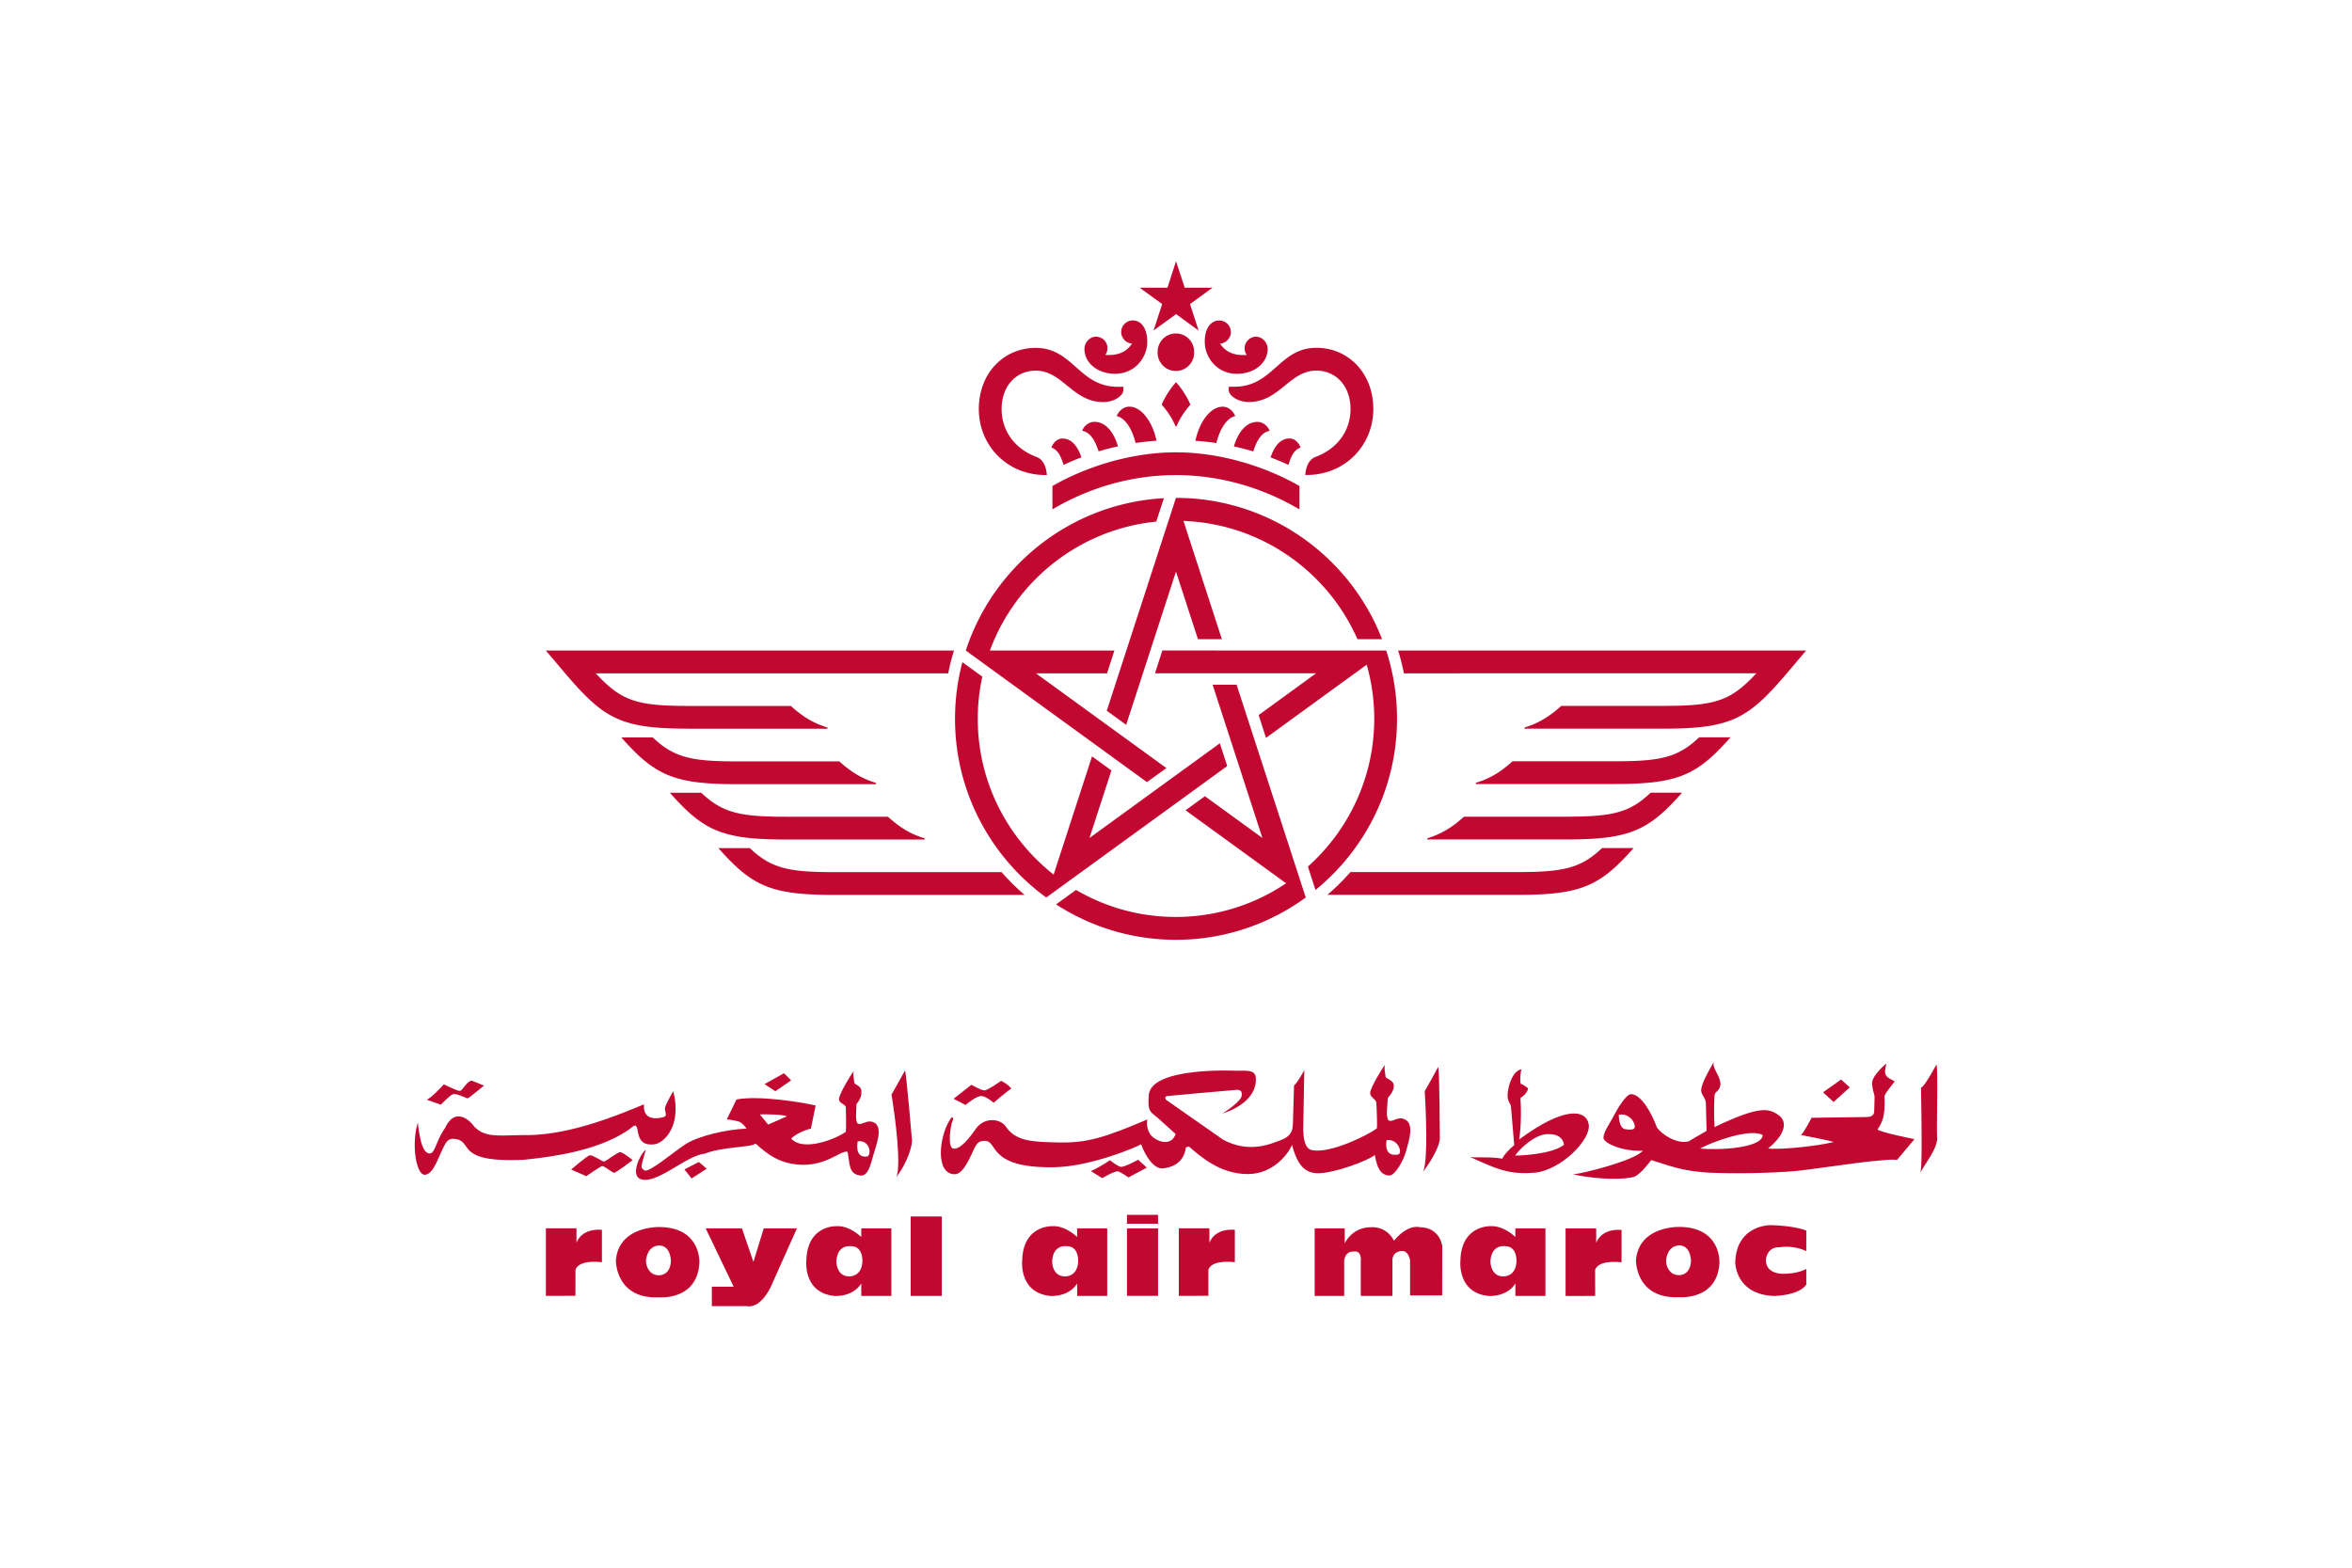 <svg xmlns="http://www.w3.org/2000/svg" height="800" width="1200" viewBox="-3.627 -4.15 31.435 24.903"><g fill="#c20831"><path d="M10.028 10.107l-.001.002 2.877-2.09-.117-.362-2.071 1.505.349-1.073-.308-.224-.61 1.878C9.414 9.165 8.942 8.271 8.942 7.269c0-.23.025-.454.073-.67l-.317-.23a3.505 3.505 0 00-.117.9c0 1.165.572 2.199 1.448 2.838m1.909-2.056L9.866 6.546h1.129l.117-.362-1.977 0c.408-1.109 1.424-1.927 2.642-2.048l.121-.372c-1.474.08-2.707 1.072-3.146 2.42H8.752l2.877 2.09zm-1.919-4.655h.021c-.015-.158-.069-.252-.169-.289-.357-.135-.55-.429-.55-.759 0-.376.24-.61.542-.61.428 0 .584.499 1.073.499.176 0 .319-.103.319-.191v-.052h-.091c-.614 0-.709-.618-1.301-.618-.505 0-.904.399-.904.972 0 .577.446 1.048 1.06 1.048m-5.667 4.03h2.204v-.019c-.222-.067-.398-.175-.582-.343h-1.622c-.825 0-1.068-.077-1.477-.518h5.598a3.635 3.635 0 01.091-.362H2.083l.251.297c.656.777.902.944 2.016.944m6.777-5.638c.313 0 .507-.261.507-.502 0-.245-.113-.345-.229-.345a.185.185 0 00-.185.184c0 .11.098.183.172.183-.095.145-.238.194-.424.18a.184.184 0 00.034-.106c0-.105-.087-.183-.183-.183-.092 0-.183.086-.183.196 0 .207.193.394.491.394m-1.807 7.916H6.665c-.731 0-1.005-.061-1.342-.381h-.5c.536.605.832.743 1.842.743h3.021a3.772 3.772 0 01-.366-.362m-1.222-.518v-.019c-.222-.067-.398-.175-.582-.343H5.894c-.731 0-1.005-.061-1.343-.381h-.499c.535.605.832.743 1.842.743zm-.772-.88v-.019c-.222-.067-.398-.175-.582-.342H5.123c-.731 0-1.005-.061-1.343-.381h-.499c.535.605.832.743 1.842.743zm5.503-5.995c-.18 0-.363.22-.43.541.112.008.223.019.332.036.072-.28.197-.409.301-.428-.037-.085-.107-.15-.203-.15m-.739 1.448l-1.099 3.382.308.224.791-2.434.349 1.073h.38l-.61-1.878c1.235.046 2.29.805 2.763 1.878h.391c-.509-1.312-1.784-2.244-3.273-2.244m1.961.182v-.371c-.537-.308-1.254-.535-1.961-.535-.708 0-1.424.227-1.962.535v.371c.576-.34 1.246-.544 1.961-.544s1.385.205 1.961.544m-3.745-.706a4.266 4.266 0 01.283-.12c-.047-.141-.136-.299-.301-.299-.083 0-.147.066-.175.144.077.027.14.093.193.276m.198 6.751l-.317.229a3.487 3.487 0 001.903.563c.77 0 1.482-.25 2.061-.671l.002.001-1.099-3.382h-.381l.791 2.434-.913-.663-.308.223 1.597 1.16a3.126 3.126 0 01-1.751.535c-.579 0-1.12-.157-1.586-.43m.947-7.099a4.142 4.142 0 01.332-.036c-.068-.321-.25-.541-.43-.541-.095 0-.166.065-.203.15.105.019.23.148.301.427m-.655-.336c-.083 0-.162.058-.194.143.079.012.183.075.261.326a4.284 4.284 0 01.308-.08c-.074-.248-.208-.389-.374-.389m8.562 6.771h-.5c-.337.32-.611.381-1.342.381h-2.654a3.776 3.776 0 01-.366.362h3.021c1.01 0 1.307-.138 1.842-.743m-7.484-3.139l-.117.362h2.559l-.913.664.117.362 1.599-1.162c.078.273.12.561.12.859 0 .932-.408 1.771-1.054 2.348l.121.372c.789-.644 1.295-1.624 1.295-2.72 0-.379-.061-.743-.172-1.084l0-0zm9.434.362c-.409.441-.652.518-1.477.518h-1.622c-.183.167-.36.276-.582.343v.019h2.204c1.114 0 1.36-.167 2.016-.944l.251-.297h-6.479c.036.118.067.239.091.362zm-9.574-5.445l.358-.26.357.26-.136-.42.358-.26h-.442L12.091 0l-.136.42h-.442l.358.26zm8.395 7.342h-.5c-.337.321-.612.381-1.343.381H16.664c-.183.167-.36.276-.582.343v.019h2.204c1.01 0 1.307-.138 1.842-.743m.771-.88h-.499c-.338.321-.612.381-1.343.381h-1.622c-.183.167-.36.276-.582.342v.019h2.204c1.01 0 1.307-.138 1.842-.743M14.069 2.959c-.028-.077-.092-.144-.175-.144-.166 0-.254.159-.301.301.096.036.19.076.283.119.053-.183.117-.249.193-.276m-2.206-.681c.1.115.159.204.223.347.002.002.003.005.005.007.002-.002.003-.005.005-.007.064-.143.123-.232.223-.347-.038-.1-.152-.281-.228-.355-.076.074-.19.255-.228.355m1.065-.285v.052c0 .088.143.191.319.191.489 0 .645-.499 1.073-.499.301 0 .542.234.542.61 0 .33-.193.624-.55.759-.1.037-.154.131-.169.289h.021c.614 0 1.06-.471 1.06-1.048 0-.572-.399-.972-.904-.972-.592 0-.686.618-1.301.618zm-.38-.707c0 .241.194.502.507.502.298 0 .491-.187.491-.394 0-.109-.091-.195-.183-.195a.184.184 0 00-.183.183c0 .042.013.075.034.106-.185.014-.329-.036-.424-.18.073 0 .172-.074.172-.183a.185.185 0 00-.186-.184c-.116 0-.229.1-.229.345m-.458-.139a.29.29 0 00-.29.289.29.29 0 10.579 0 .289.289 0 00-.29-.289m1.49 1.548c-.032-.085-.112-.143-.194-.143-.166 0-.3.141-.374.389a4.037 4.037 0 01.308.08c.077-.252.182-.315.261-.327m-11.027 13.74l-.469.001v-1.073h.486v.231s.065-.232.404-.207v.515s-.362-.052-.42.12zm10.053 0l-.47.001v-1.073h.486v.231s.065-.232.404-.207v.515s-.363-.052-.42.12zm-8.719-.798s-.19-.017-.214.249c0 0 .008.214.198.223 0 0 .181.017.198-.215 0 0 .008-.249-.181-.258m.634.266c-.025.609-.634.557-.634.557-.7.034-.692-.584-.692-.584.042-.549.684-.532.684-.532.667 0 .642.558.642.558m15.566-.266s-.189-.017-.214.249c0 0 .008.214.198.223 0 0 .181.017.198-.215 0 0 .008-.249-.181-.258m.634.266c-.025.609-.634.557-.634.557-.7.034-.692-.584-.692-.584.041-.549.683-.532.683-.532.667 0 .642.558.642.558M4.621 15.363h.576l.182.532.164-.532h.527l-.387.866s-.157.412-.412.369h-.552v-.309h.346zm2.307.283s-.223-.035-.231.249c0 0 0 .231.206.231 0 0 .189.008.206-.223 0 0 .025-.257-.181-.257m.164-.283h.478v1.073h-.478v-.198c-.14.223-.428.198-.428.198-.502-.051-.444-.567-.444-.567.016-.567.485-.541.485-.541.206-.008.387.172.387.172zm3.262.283s-.222-.035-.23.249c0 0 0 .231.206.231 0 0 .189.008.206-.223 0 0 .025-.257-.181-.257m.165-.283h.478v1.073h-.477v-.198c-.14.223-.429.198-.429.198-.502-.051-.444-.567-.444-.567.016-.567.486-.541.486-.541.206-.008.387.172.387.172zm8.228 1.073l-.47.001v-1.073h.486v.231s.065-.232.403-.207v.515s-.363-.052-.42.12zm-1.433-.79s-.222-.035-.23.249c0 0 0 .231.206.231 0 0 .189.008.206-.223 0 0 .025-.257-.181-.257m.164-.283h.478v1.073h-.477v-.198c-.14.223-.429.198-.429.198-.502-.051-.444-.567-.444-.567.016-.567.486-.541.486-.541.206-.008.387.172.387.172zm-9.603-.189h.494v1.262h-.494zm3.435.189h.494v1.072h-.494zm0-.215h.494v.141h-.494zm2.981 1.288V15.363h.477v.24s.108-.258.421-.258c0 0 .239-.026.362.215 0 0 .198-.266.42-.214 0 0 .28-.017.346.292l-.001.79h-.51v-.558s-.024-.163-.14-.146c0 0-.123 0-.14.128v.584h-.503v-.541s.025-.189-.115-.163c0 0-.123-.017-.148.137v.567zm7.808-1.038s-.181-.078-.568-.086c0 0-.544-.008-.56.592 0 0 0 .506.609.532 0 0 .395 0 .519-.18v-.249s-.123.077-.362.077c0 0-.28.017-.28-.223 0 0 .016-.206.214-.197 0 0 .206-.043.428.06zM4.105 13.184s-.131.226-.131.274c0 .047.034.113-.006.131-.04.018-.354.102-.326-.196-.314.125-1.131.488-1.862.488-.437 0-.657.053-.838-.139-.086-.121-.311-.296-.459.025-.154.219-.16.423-.257.405-.103-.019-.148-.232-.177-.488-.109.363-.019.833.109.827.124 0 .201-.228.266-.367.065-.139.091-.2.185-.204.354.018-.017.387 1.125.333.531-.054 1.217-.161 1.68-.488.085-.071.108-.089.131.048.029.149.091.208.251.196.16-.012.452-.292.309-.845m20.063-.423c-.057.101-.183.334-.245.369 0 .172.028 1.274-.012 1.351.097-.178.28-.399.268-.566-.011-.166.017-1.077-.011-1.155m-1.514.238l-.286.203.166.155.257-.232z"/><path d="M19.375 13.767c.017-.101-.109-.244-.252-.208 0 .113.035.214.092.226.057.012.143.018.16-.018m2.033.113c-.2-.113-.811.113-.993.214.262.03.988 0 .993-.214m2.097-.851s-.109.137-.143.191c-.034.054-.011.071-.017.166-.006.096.006.244-.114.405.046.048.588.154.588.154l-.28.334c-.04-.024-.326.012-.452.023-.126.012-.76.102-1.034.137-.274.036-.914.06-1.422.042-.509-.018-.703-.119-.994-.202 0 0-.172.238-.28.268-.108.03-.48.06-.96-.042.148-.012.966-.214 1.108-.375-.337.012-.6-.119-.622-.191-.023-.071.085-.226.143-.333.057-.108.206-.381.297-.375.166.012.325.31.406.53.074.107.314.268.503.22.034-.024.206-.119.285-.167l-.011-.441c-.005-.083-.062-.113-.074-.19-.011-.078.08-.256.2-.465-.029.089.08.197.102.316.023.119-.074.161-.085.191-.012.03-.017.279-.006.529.72-.345.863-.297 1.017-.191.154.107.097.321-.166.53.172.024.743-.03 1.04-.101-.023-.018-.52-.113-.52-.113.035-.012.171-.273.171-.273l.88-.012c.114 0 .114-.083.114-.083l.006-.227c0-.059-.023-.071-.04-.208-.017-.137.229-.333.229-.333-.057.203 0 .214.132.285m-5.255 1.008c-.005-.076-.064-.179-.266-.17-.201.009-.424.223-.509.339.081.005.595-.022.775-.169m-.685-.969c.038.009.094.056.111.067.017 0-.013.098-.116.156.026.406-.021.661-.021.661.711-.527 1.062-.482 1.105-.241.043.241-.445.732-.857.768-.411.036-.616-.063-1.028-.25.077.018.283-.009.514.027.017-.053.111-.152.188-.214l-.051-.608c-.008-.071-.069-.08-.051-.232.018-.152.09-.344.219-.366-.017.036-.03.188-.013.232m-1.311-.268c-.021.044-.214.384-.214.384.017.29.056 1.094-.026 1.281.18-.241.266-.442.266-.531 0 0-.005-1.085-.026-1.134m-.82 1.163c-.013.076-.028.27.191.226.065-.045-.019-.253-.191-.226m-.015-1.007c0 .027.12.054.128.125.008.071-.021.125-.095.214l-.013.22s-.004.102.026.133c.068.036.133-.062.244-.022.182.065.073.362.035.509-.039.147-.176.393-.266.389-.141-.007-.193-.116-.231-.326-.103.089-.651.295-.913.29-.261-.005-.343-.241-.403-.451-.03.093-.27.469-.707.464-.437-.004-.737-.272-.93-.438l-.047.014c-.034.259-.235.321-.368.334-.133.014-.275-.187-.343-.384-.06.04-.805.359-1.392.366-1.067.013-.87-.425-1.097-.42-.095.004-.12.031-.184.17-.065.14-.163.361-.287.361-.308 0-.253-.576-.085-.853.051-.094.073-.04.047.013-.026.054-.086.416.017.433.072.013.184-.072.338-.29.137-.223.403-.188.489-.067.163.241.411.25.848.259.437.009.715-.071 1.405-.366-.017.058-.009.21.098.29.107.081.287.121.351-.058l-.287-.259c-.098-.085-.163-.085-.141-.34 0-.477 1.392-.406 1.392-.406.15 0 .297-.022.309.107.025.295-.262.491-.532.572.081-.045.287-.197.304-.268.019-.08-.009-.112-.086-.107-.077.004-1.092.098-1.092.098-.056.009-.021.058-.021.058l.912.638c.412.214.737.071.921 0 .184-.071.18-.187.184-.272l.017-.594c.047-.027.163-.241.163-.241l-.017.955c.005.112.017.299.15.317.296.049.878-.241 1.02-.348.009-.058-.008-.402-.008-.402 0-.062-.099-.085-.099-.161 0-.076.193-.397.236-.446-.021.049.009.161.009.187m-6.577.129l-.283.223.189.098s.18-.152.257-.142c.077.009.189.107.189.107s.248-.214.282-.223c-.06-.08-.163-.125-.163-.125s-.214.152-.266.152c-.051 0-.206-.089-.206-.089"/><path d="M11.04 14.279c-.04.036-.257.161-.303.173l.182.113s.211-.125.257-.107c.045.018.16.095.16.095l.291-.155-.137-.125s-.222.119-.274.113c-.051-.006-.177-.107-.177-.107M7.787 12.854c-.022.044-.215.384-.215.384.06.357.158 1.125.077 1.312.18-.241.249-.491.249-.58 0 0-.09-1.067-.111-1.116m-2.174.86l.297-.131c-.045-.03-.371-.036-.429-.03zm1.422.266c-.013.075-.029.275.16.239.069-.066.011-.266-.16-.239m-2.433.198c-.291.024-.771.506-1.023.399-.147-.062-.012-.381.091-.464-.086.309-.086.274-.023.327.062.054.463-.291.657-.416.194-.125.651-.238.965-.244-.017-.036-.074-.095-.119-.113-.046-.018-.194-.036-.194-.036l.154-.315c.343-.071 1.069.048 1.257.095l-.075.369c-.051.006-.217.065-.314.155.194.22.727 0 .869-.107.008-.058 0-.381 0-.381 0-.063-.109-.063-.109-.138 0-.076.193-.398.236-.446-.021.049.008.161.008.187 0 .026.102.046.11.117.008.071-.004.133-.076.222l-.007.174s-.004.103.026.134c.068.035.133-.062.244-.023.181.065.04.39.001.537-.039.147-.086.331-.205.312-.182-.027-.162-.165-.2-.375-.102-.045-.375.283-.888.188-.208-.039-.36-.125-.574-.321-.051.062-.542.05-.811.163"/><path d="M5.865 12.898l-.309.173.171.113.251-.172zm-4.958.119c.017.006.194.078.194.078s-.24.196-.257.202c-.017.006-.177-.083-.234-.066-.057.018-.194.167-.194.167s-.183-.065-.223-.078c.097-.054.24-.214.269-.244.114.048.228.114.263.101.034-.012.114-.161.183-.161m2.096 1.285c.034 0 .217-.154.263-.149.046.006.194.126.194.126s-.269.208-.297.202c-.029-.006-.16-.113-.189-.107-.028.006-.251.161-.251.161l-.24-.106s.257-.221.297-.227c.04-.006.182.089.223.101m1.508.006l-.229.119.114.143.24-.155z"/></g></svg>